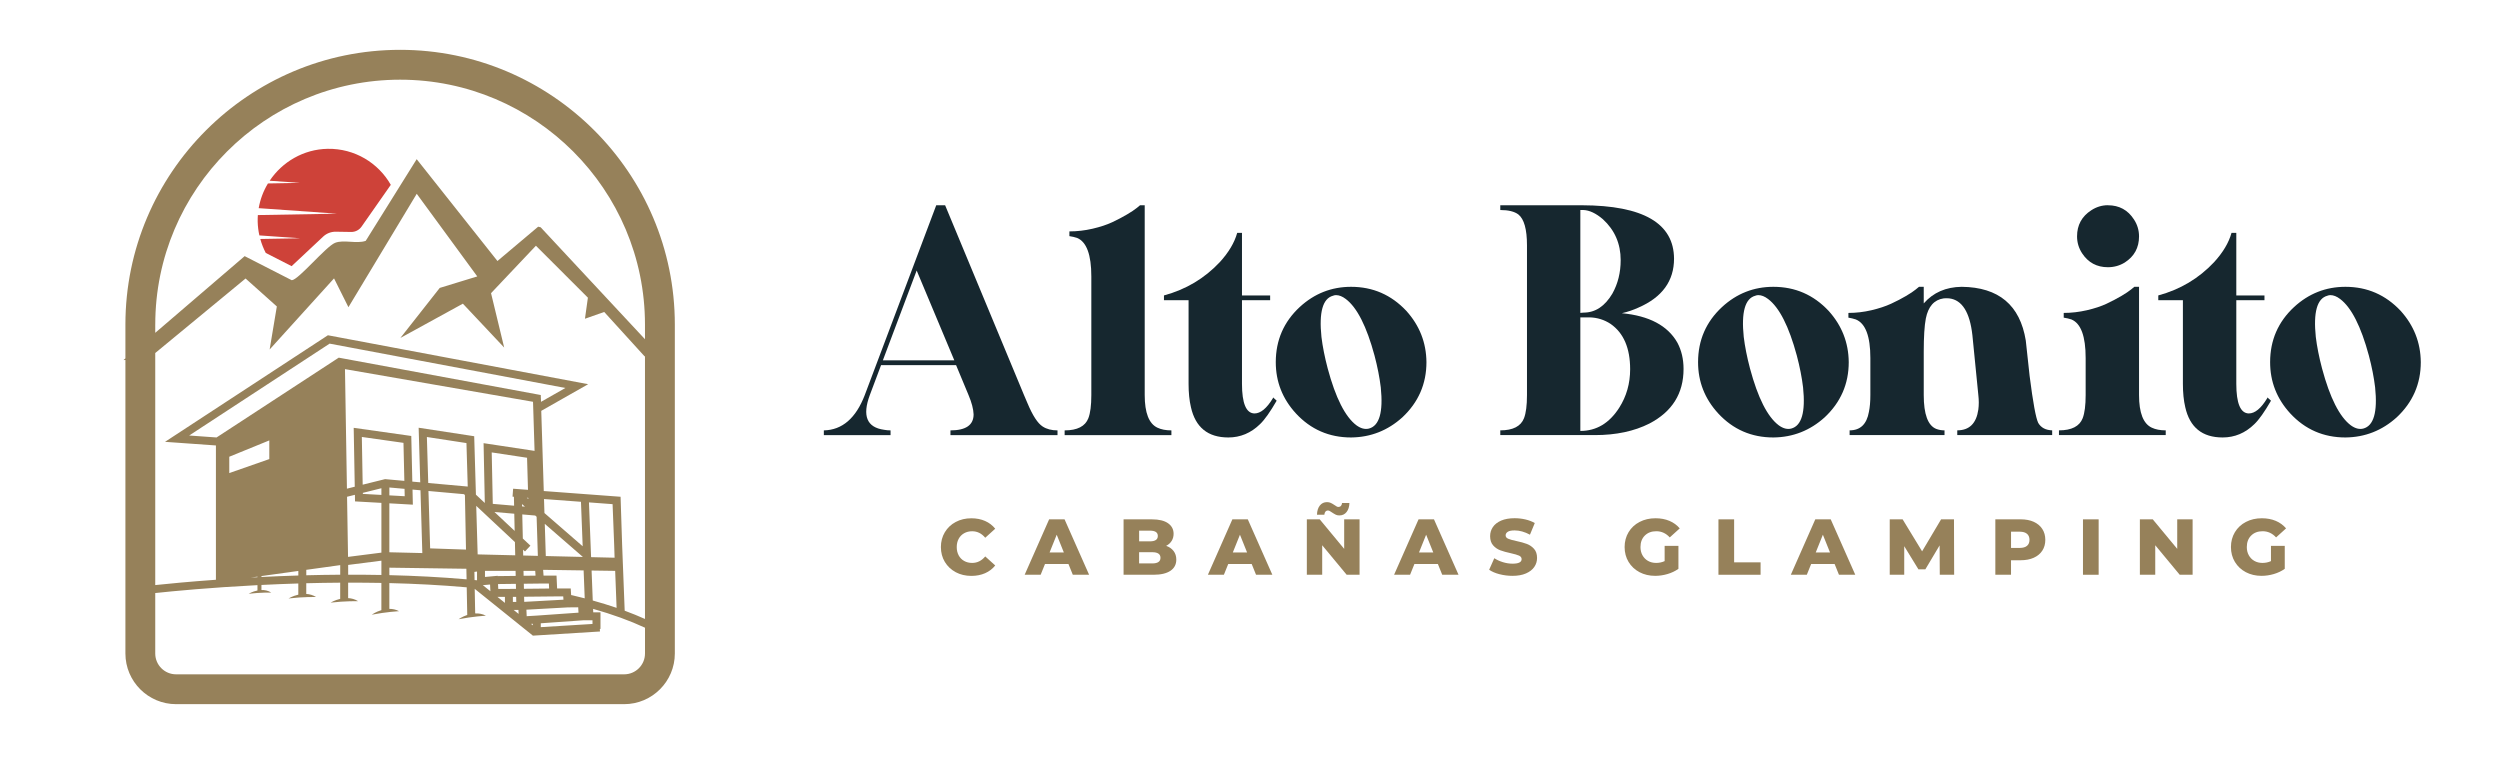 <svg width="1035" height="324" viewBox="0 0 1035 324" fill="none" xmlns="http://www.w3.org/2000/svg">
<path d="M387.6 84.98H391.28L423.94 163.56L425.41 167C427.54 172.08 429.62 175.27 431.67 176.58C433.31 177.65 435.35 178.18 437.81 178.18V180.14H393.49V178.18C399.87 178.18 403.07 175.97 403.07 171.55C402.99 169.34 402.29 166.68 400.98 163.57L395.82 151.17H364.76L360.1 163.57C356.91 172.16 358.87 176.95 365.99 177.93C366.89 178.1 367.79 178.18 368.69 178.18V180.14H341.07V178.18C348.68 178.02 354.33 173.15 358.01 163.57L387.6 84.99V84.98ZM379.5 111.99L365.5 149.19H395.09L379.5 111.99Z" fill="#16272F"/>
<path d="M471.95 84.98H473.91V163.56C473.91 170.93 475.67 175.43 479.19 177.07C480.74 177.81 482.67 178.18 484.96 178.18V180.14H440.76V178.18C446 178.18 449.27 176.5 450.58 173.15C451.4 171.02 451.81 167.83 451.81 163.57V114.46C451.81 105.46 449.85 100.14 445.92 98.5C444.94 98.17 443.87 97.93 442.73 97.76V95.8C445.92 95.8 449.11 95.43 452.31 94.69C455.5 93.95 458.22 93.05 460.48 91.99C462.73 90.93 464.76 89.86 466.56 88.8C468.36 87.74 469.71 86.84 470.61 86.1L471.96 84.99L471.95 84.98Z" fill="#16272F"/>
<path d="M512.22 96.4H514.18V122.31H525.84V124.27H514.18V158.89C514.18 166.99 515.9 171.09 519.34 171.17C521.88 171.17 524.41 169.08 526.95 164.91C527.03 164.75 527.07 164.62 527.07 164.54L528.54 165.89C525.84 170.56 523.55 173.79 521.66 175.59C517.9 179.27 513.52 181.11 508.52 181.11C500.09 181.11 494.93 176.94 493.05 168.59C492.39 165.81 492.07 162.57 492.07 158.89V124.27H481.88V122.31C490.96 119.85 498.66 115.27 504.96 108.56C508.64 104.55 511.06 100.5 512.2 96.41L512.22 96.4Z" fill="#16272F"/>
<path d="M559.36 118.74C568.36 118.74 575.97 122.06 582.2 128.68C587.68 134.74 590.47 141.82 590.55 149.92C590.55 158.92 587.23 166.54 580.6 172.76C574.54 178.24 567.46 181.03 559.36 181.11C550.28 181.11 542.66 177.8 536.52 171.17C530.95 165.11 528.17 158.03 528.17 149.93C528.17 140.84 531.49 133.23 538.11 127.09C544.17 121.52 551.25 118.74 559.35 118.74H559.36ZM553.1 122.18C552.69 122.18 552.28 122.26 551.87 122.43C547.61 123.58 546.02 129.27 547.08 139.5C547.57 143.51 548.43 147.85 549.66 152.51C552.93 164.71 556.9 172.56 561.57 176.08C563.37 177.39 565.09 177.84 566.73 177.43C571.07 176.29 572.7 170.6 571.64 160.37C571.15 156.28 570.29 151.9 569.06 147.23C565.79 135.12 561.82 127.3 557.15 123.78C555.76 122.72 554.41 122.18 553.1 122.18Z" fill="#16272F"/>
<path d="M621.11 84.98H654.99C680.28 85.06 692.97 92.43 693.05 107.08C693.05 116.33 688.14 123.08 678.32 127.34C676.19 128.32 673.9 129.1 671.45 129.67C682.74 130.73 690.4 134.79 694.41 141.82C696.13 145.01 696.99 148.66 696.99 152.75C696.99 162.9 692.28 170.43 682.87 175.34C676.57 178.53 669.04 180.13 660.28 180.13H621.12V178.17C626.36 178.17 629.63 176.49 630.94 173.14C631.76 171.01 632.17 167.82 632.17 163.56V101.56C632.17 94.93 630.98 90.68 628.61 88.79C626.97 87.56 624.48 86.95 621.12 86.95V84.99L621.11 84.98ZM654.26 86.94V129.54L655.61 129.42C660.44 129.42 664.41 126.8 667.52 121.56C669.81 117.47 670.96 112.84 670.96 107.69C670.96 100.9 668.5 95.25 663.59 90.75C660.72 88.3 658.02 87.03 655.49 86.94H654.26ZM654.26 131.39V178.41C660.89 178.41 666.25 175.22 670.34 168.83C673.37 164.08 674.88 158.76 674.88 152.87C674.88 144.11 672.18 137.85 666.78 134.09C664.16 132.37 661.26 131.47 658.06 131.39H654.25H654.26Z" fill="#16272F"/>
<path d="M734.19 118.74C743.19 118.74 750.8 122.06 757.03 128.68C762.51 134.74 765.3 141.82 765.38 149.92C765.38 158.92 762.06 166.54 755.43 172.76C749.37 178.24 742.29 181.03 734.19 181.11C725.11 181.11 717.49 177.8 711.35 171.17C705.78 165.11 703 158.03 703 149.93C703 140.84 706.32 133.23 712.94 127.09C719 121.52 726.08 118.74 734.18 118.74H734.19ZM727.93 122.18C727.52 122.18 727.11 122.26 726.7 122.43C722.44 123.58 720.85 129.27 721.91 139.5C722.4 143.51 723.26 147.85 724.49 152.51C727.76 164.71 731.73 172.56 736.4 176.08C738.2 177.39 739.92 177.84 741.56 177.43C745.9 176.29 747.53 170.6 746.47 160.37C745.98 156.28 745.12 151.9 743.89 147.23C740.62 135.12 736.65 127.3 731.98 123.78C730.59 122.72 729.24 122.18 727.93 122.18Z" fill="#16272F"/>
<path d="M794.47 118.74H796.43V125.61C800.36 121.11 805.6 118.82 812.15 118.74C827.45 118.9 836.29 126.31 838.67 140.96L840.27 155.69C841.66 166.66 842.85 173.12 843.83 175.09C844.98 177.05 846.9 178.08 849.6 178.16V180.12H810.31V178.16C815.3 178.16 818.21 175.3 819.03 169.57C819.28 167.69 819.28 165.68 819.03 163.55L816.57 138.75C815.51 129.26 812.31 124.18 806.99 123.53C806.17 123.45 805.4 123.45 804.66 123.53C800.73 124.1 798.28 126.89 797.29 131.88C796.72 134.83 796.43 139.41 796.43 145.63V163.56C796.43 171.5 798.15 176.17 801.59 177.56C802.65 177.97 803.8 178.17 805.03 178.17V180.13H765.74V178.17C770.16 178.17 772.82 175.63 773.72 170.56C774.13 168.6 774.33 166.26 774.33 163.56V148.21C774.33 139.21 772.32 133.89 768.31 132.25C767.33 131.92 766.3 131.68 765.24 131.51V129.55C768.43 129.55 771.6 129.18 774.75 128.44C777.9 127.7 780.62 126.8 782.92 125.74C785.21 124.68 787.26 123.61 789.06 122.55C790.86 121.49 792.21 120.59 793.11 119.85L794.46 118.74H794.47Z" fill="#16272F"/>
<path d="M883.6 118.74H885.56V163.55C885.56 170.92 887.32 175.42 890.84 177.06C892.39 177.8 894.32 178.17 896.61 178.17V180.13H852.41V178.17C857.65 178.17 860.92 176.49 862.23 173.14C863.05 171.01 863.46 167.82 863.46 163.56V148.21C863.46 139.21 861.5 133.89 857.57 132.25C856.59 131.92 855.52 131.68 854.38 131.51V129.55C857.57 129.55 860.76 129.18 863.96 128.44C867.15 127.7 869.87 126.8 872.13 125.74C874.38 124.68 876.41 123.61 878.21 122.55C880.01 121.49 881.36 120.59 882.26 119.85L883.61 118.74H883.6ZM872.67 84.98C877.34 84.98 880.94 86.94 883.47 90.87C884.86 93 885.56 95.33 885.56 97.87C885.56 102.53 883.6 106.14 879.67 108.67C877.54 109.98 875.21 110.63 872.67 110.63C868.09 110.63 864.52 108.71 861.99 104.86C860.6 102.73 859.9 100.4 859.9 97.86C859.9 93.19 861.86 89.59 865.79 87.05C867.92 85.66 870.21 84.96 872.66 84.96L872.67 84.98Z" fill="#16272F"/>
<path d="M923.87 96.4H925.83V122.31H937.49V124.27H925.83V158.89C925.83 166.99 927.55 171.09 930.99 171.17C933.53 171.17 936.06 169.08 938.6 164.91C938.68 164.75 938.72 164.62 938.72 164.54L940.19 165.89C937.49 170.56 935.2 173.79 933.31 175.59C929.55 179.27 925.17 181.11 920.17 181.11C911.74 181.11 906.58 176.94 904.7 168.59C904.04 165.81 903.72 162.57 903.72 158.89V124.27H893.53V122.31C902.61 119.85 910.31 115.27 916.61 108.56C920.29 104.55 922.71 100.5 923.85 96.41L923.87 96.4Z" fill="#16272F"/>
<path d="M971.02 118.74C980.02 118.74 987.63 122.06 993.86 128.68C999.34 134.74 1002.13 141.82 1002.21 149.92C1002.21 158.92 998.89 166.54 992.26 172.76C986.2 178.24 979.12 181.03 971.02 181.11C961.94 181.11 954.32 177.8 948.18 171.17C942.61 165.11 939.83 158.03 939.83 149.93C939.83 140.84 943.15 133.23 949.77 127.09C955.83 121.52 962.91 118.74 971.01 118.74H971.02ZM964.76 122.18C964.35 122.18 963.94 122.26 963.53 122.43C959.27 123.58 957.68 129.27 958.74 139.5C959.23 143.51 960.09 147.85 961.32 152.51C964.59 164.71 968.56 172.56 973.23 176.08C975.03 177.39 976.75 177.84 978.39 177.43C982.73 176.29 984.36 170.6 983.3 160.37C982.81 156.28 981.95 151.9 980.72 147.23C977.45 135.12 973.48 127.3 968.81 123.78C967.42 122.72 966.07 122.18 964.76 122.18Z" fill="#16272F"/>
<path d="M165.65 20.63C102.94 20.63 51.92 71.65 51.92 134.36V148.38L51.12 149.07L51.92 149.04V270.55C51.92 282.11 61.33 291.52 72.89 291.52H258.41C269.97 291.52 279.38 282.11 279.38 270.55V134.36C279.38 71.65 228.36 20.63 165.65 20.63ZM64.28 134.36C64.28 78.46 109.76 32.99 165.65 32.99C221.54 32.99 267.02 78.47 267.02 134.36V140.44L223.83 94.09L222.8 93.85L205.94 108.06L172.51 65.9L151.41 99.71C147.63 101.05 142.3 99.1 138.71 100.54C134.91 102.06 123.5 115.95 120.79 116.01L101.29 106.04L64.27 137.79V134.36H64.28ZM223.88 259.65V258.04L241.62 256.79H245.29V258.32L223.88 259.64V259.65ZM239.38 251.43L239.5 253.64L222.14 254.86L218.05 255.1L217.93 252.41L235.09 251.46L239.39 251.42L239.38 251.43ZM94.92 195.85V189.09L111.49 182.33V190.06L94.92 195.85ZM144.09 230.56L143.68 205.66L146.93 204.85L146.98 207.58L157.9 208.19V228.79L144.09 230.55V230.56ZM149.8 180.9L167.04 183.34L167.4 199.08L159.42 198.36L150.15 200.66L149.8 180.9ZM176.73 180.92L193.11 183.43L193.64 201.43L177.29 199.96L176.73 180.92ZM225.96 230.21L225.54 216.88L241.31 230.57L225.96 230.2V230.21ZM222.66 230.13L216.6 229.98L216.55 227.56L217.34 228.3L219.59 225.9L216.45 222.96L216.22 212.97L221.58 213.43L222.16 213.94L222.67 230.13H222.66ZM216.12 208.69L217.34 209.75L216.14 209.65L216.12 208.69ZM218.12 206.07L218.71 206.11V206.59L218.12 206.07ZM212.43 202.34L212.19 205.62L212.76 205.66L212.84 209.36L204.01 208.6L203.57 187.3L218.2 189.51L218.59 202.79L212.42 202.33L212.43 202.34ZM212.91 212.68L213.07 219.8L204.71 211.97L212.91 212.68ZM213.18 224.41L213.3 229.9L197.75 229.52L197.16 209.42L213.17 224.41H213.18ZM192.32 204.62L192.19 204.76L192.48 205.03L192.92 227.53L178.08 227.03L177.38 203.27L192.32 204.61V204.62ZM174.84 228.97L161.19 228.64V208.38L170.92 208.93L170.78 202.68L174.08 202.98L174.84 228.97ZM167.55 205.44L161.2 205.08V201.82L167.48 202.38L167.55 205.44ZM157.9 202.13V204.9L150.22 204.47V204.04L157.9 202.13ZM200.78 236.35H213.45L213.5 238.42L206.03 238.51V238.38L200.78 238.86V236.35ZM216.74 236.35H221.58L221.72 238.31L216.78 238.37L216.73 236.35H216.74ZM213.57 241.71L213.62 243.78L210.67 243.81H206.28L206.19 241.8L213.58 241.71H213.57ZM212.33 247.09H213.69L213.74 249.21H212.33V247.09ZM217.03 249.17L216.98 247.05L229.51 246.92H233.18L233.27 248.27L217.03 249.17ZM216.91 243.75L216.86 241.67L223.51 241.59H227.24L227.33 243.65L216.9 243.76L216.91 243.75ZM253.61 208.71L254.27 225.61L254.44 230.89L244.71 230.66L243.83 207.99L253.61 208.72V208.71ZM240.52 207.74L241.23 226.15L225.4 212.4L225.22 206.6L240.52 207.74ZM221.3 186.66L200.2 183.47L200.71 208.23L197.03 204.79L196.32 180.6L173.32 177.08L173.98 199.68L170.7 199.39L170.27 180.49L146.43 177.12L146.87 201.5L143.63 202.31L142.82 152.82L220.67 166.34L220.85 171.95L221.31 186.68L221.3 186.66ZM223.92 164.97L223.88 163.54L222.6 163.3L140.24 148.07L89.65 181.11L78.32 180.3L136.46 142.26L234.07 160.62L223.98 166.36L223.94 164.97H223.92ZM106.6 238.72V238.96C105.67 239.01 104.75 239.06 103.84 239.11L106.6 238.73V238.72ZM108.25 238.49L123.51 236.37V238.26C118.22 238.42 113.12 238.63 108.25 238.87V238.49ZM126.8 235.91L140.85 233.96V237.93C136.06 237.96 131.37 238.04 126.8 238.16V235.9V235.91ZM144.14 233.88L157.9 232.12V238.04C153.26 237.95 148.66 237.92 144.14 237.93V233.88ZM161.2 235.02L193.08 235.47L193.17 239.84C182.55 238.91 171.78 238.37 161.2 238.11V235.02ZM196.4 236.77L197.49 236.61V240.24C197.15 240.21 196.81 240.17 196.47 240.14L196.4 236.76V236.77ZM202.89 241.98L203.02 244.77L199.89 242.26L202.89 241.99V241.98ZM209.04 247.11V249.6L205.94 247.11H209.04ZM214.63 252.51L214.7 254.16L212.65 252.51H214.63ZM220.59 258.25V258.89L219.85 258.29L220.59 258.25ZM236.89 246.45L236.45 246.35L236.28 243.62H230.64L230.4 238.29H225.03L224.85 235.91L241.62 236.15L242.07 247.71C240.37 247.27 238.65 246.85 236.89 246.44V246.45ZM244.92 236.2L254.68 236.34L255.27 251.65C252.12 250.58 248.83 249.56 245.4 248.61L244.92 236.2ZM258.62 252.83L257.56 225.51L256.92 205.66L225.12 203.29L224.08 170.09L243.5 159.06L136.4 138.92L135.75 138.8L68.32 182.92L89.39 184.42V240.02C78.25 240.82 69.49 241.67 64.27 242.22V146.15L101.67 115.3L114.61 126.87L111.63 144.69L138.29 115.25L144.25 127.18L172.53 80.23L197.59 114.44L182.05 119.2L165.76 139.91L191.63 125.72L208.73 143.89L203.29 121.37L221.87 101.73L243.39 123.24L242.17 131.96L250.14 129.15L266.85 147.52H267.02V256.25C264.36 255.06 261.56 253.92 258.62 252.83ZM258.41 279.17H72.89C68.14 279.17 64.27 275.31 64.27 270.55V245.52C71.74 244.72 87.11 243.25 106.59 242.25V244.46C104.49 244.88 102.94 245.82 102.94 245.82C107.85 245.24 112.31 245.32 112.31 245.32C110.98 244.49 109.56 244.23 108.24 244.27V242.17C113.1 241.93 118.21 241.72 123.5 241.56V246.19C121.15 246.73 119.45 247.76 119.45 247.76C125.42 247.06 130.84 247.15 130.84 247.15C129.52 246.33 128.13 245.97 126.79 245.89V241.46C131.36 241.34 136.05 241.26 140.84 241.23V247.93C138.52 248.47 136.86 249.49 136.86 249.49C142.83 248.79 148.25 248.88 148.25 248.88C146.91 248.05 145.49 247.69 144.13 247.62V241.22C148.65 241.22 153.25 241.24 157.89 241.33V252.59C155.54 253.3 153.88 254.49 153.88 254.49C159.78 253.34 165.2 253.02 165.2 253.02C163.86 252.32 162.49 252.07 161.19 252.07V241.4C171.79 241.66 182.58 242.21 193.22 243.15L193.44 254.59C191.31 255.31 189.85 256.36 189.85 256.36C195.75 255.21 201.17 254.89 201.17 254.89C199.68 254.12 198.16 253.89 196.73 253.96L196.53 243.78L214.9 258.55V258.6H214.95L220.59 263.13V263.16L248.39 261.44L248.33 260.39H248.6V253.51H245.6L245.54 252.07C253.53 254.33 260.72 256.94 267.03 259.87V270.55C267.03 275.3 263.17 279.17 258.41 279.17Z" fill="#96815A"/>
<path d="M124.23 98.65L107.76 98.94C108.32 100.96 109.08 102.9 110.03 104.72L120.73 110.19L133.79 97.95C135.2 96.62 137.08 95.9 139.02 95.93L145.37 96.03C147.08 96.06 148.7 95.23 149.68 93.83L161.79 76.52C156.64 67.47 146.85 61.42 135.65 61.61C125.65 61.78 116.85 67.03 111.64 74.83L124.22 75.71L110.93 75.95C109.05 79.05 107.73 82.51 107.1 86.18L139.55 88.46L106.75 89.04C106.69 89.95 106.66 90.87 106.68 91.8C106.73 93.74 106.97 95.63 107.38 97.46L124.21 98.64L124.23 98.65Z" fill="#CE4239"/>
<path d="M395.68 236.89C393.77 235.87 392.27 234.46 391.17 232.65C390.08 230.84 389.53 228.78 389.53 226.49C389.53 224.2 390.08 222.14 391.17 220.33C392.26 218.52 393.76 217.1 395.68 216.09C397.59 215.07 399.75 214.57 402.15 214.57C404.25 214.57 406.14 214.94 407.82 215.68C409.5 216.42 410.9 217.49 412.02 218.89L407.89 222.63C406.4 220.84 404.6 219.94 402.48 219.94C401.23 219.94 400.13 220.21 399.15 220.76C398.18 221.31 397.42 222.08 396.89 223.07C396.35 224.06 396.09 225.21 396.09 226.5C396.09 227.79 396.36 228.93 396.89 229.92C397.42 230.91 398.18 231.68 399.15 232.23C400.12 232.78 401.23 233.05 402.48 233.05C404.6 233.05 406.4 232.15 407.89 230.36L412.02 234.1C410.91 235.5 409.51 236.57 407.82 237.31C406.14 238.05 404.25 238.42 402.15 238.42C399.75 238.42 397.59 237.91 395.68 236.9V236.89Z" fill="#96815A"/>
<path d="M442.33 233.49H432.63L430.83 237.95H424.21L434.34 215.01H440.73L450.89 237.95H444.14L442.34 233.49H442.33ZM440.43 228.71L437.48 221.37L434.53 228.71H440.43Z" fill="#96815A"/>
<path d="M485.88 228.14C486.62 229.11 486.99 230.29 486.99 231.66C486.99 233.67 486.18 235.22 484.56 236.31C482.94 237.4 480.61 237.95 477.55 237.95H465.16V215.01H476.89C479.82 215.01 482.05 215.55 483.58 216.63C485.11 217.71 485.87 219.17 485.87 221C485.87 222.09 485.6 223.07 485.07 223.93C484.53 224.79 483.77 225.48 482.79 225.98C484.1 226.44 485.13 227.15 485.87 228.13L485.88 228.14ZM471.6 219.7V224.12H476.06C478.25 224.12 479.34 223.38 479.34 221.89C479.34 220.4 478.25 219.69 476.06 219.69H471.6V219.7ZM480.44 230.94C480.44 229.39 479.3 228.61 477.03 228.61H471.59V233.26H477.03C479.3 233.26 480.44 232.48 480.44 230.93V230.94Z" fill="#96815A"/>
<path d="M518.19 233.49H508.49L506.69 237.95H500.07L510.2 215.01H516.59L526.75 237.95H520L518.2 233.49H518.19ZM516.29 228.71L513.34 221.37L510.39 228.71H516.29Z" fill="#96815A"/>
<path d="M562.86 215.01V237.95H557.52L547.39 225.73V237.95H541.03V215.01H546.37L556.49 227.23V215.01H562.85H562.86ZM552.92 213.03C552.45 212.8 551.93 212.49 551.36 212.1C550.94 211.82 550.63 211.62 550.43 211.51C550.22 211.4 550.01 211.35 549.79 211.35C549.35 211.35 549 211.5 548.74 211.81C548.48 212.12 548.32 212.54 548.28 213.09H545.23C545.27 211.5 545.67 210.23 546.41 209.29C547.15 208.35 548.15 207.88 549.39 207.88C549.98 207.88 550.5 207.99 550.96 208.21C551.42 208.43 551.94 208.73 552.53 209.13C552.95 209.41 553.26 209.61 553.46 209.72C553.67 209.83 553.88 209.88 554.1 209.88C554.54 209.88 554.89 209.73 555.15 209.44C555.41 209.15 555.57 208.75 555.61 208.24H558.66C558.62 209.79 558.22 211.04 557.48 211.98C556.74 212.92 555.74 213.39 554.5 213.39C553.91 213.39 553.38 213.28 552.91 213.05L552.92 213.03Z" fill="#96815A"/>
<path d="M595.27 233.49H585.57L583.77 237.95H577.15L587.28 215.01H593.67L603.83 237.95H597.08L595.28 233.49H595.27ZM593.37 228.71L590.42 221.37L587.47 228.71H593.37Z" fill="#96815A"/>
<path d="M620.77 237.72C619.02 237.26 617.6 236.65 616.51 235.88L618.64 231.1C619.67 231.78 620.86 232.32 622.21 232.74C623.57 233.16 624.9 233.36 626.21 233.36C628.7 233.36 629.95 232.74 629.95 231.49C629.95 230.84 629.6 230.35 628.89 230.03C628.18 229.71 627.04 229.38 625.47 229.03C623.74 228.66 622.3 228.26 621.14 227.83C619.98 227.4 618.99 226.72 618.16 225.78C617.33 224.84 616.91 223.57 616.91 221.98C616.91 220.58 617.29 219.32 618.06 218.19C618.82 217.07 619.97 216.18 621.48 215.52C623 214.87 624.86 214.54 627.07 214.54C628.58 214.54 630.06 214.71 631.53 215.05C632.99 215.39 634.28 215.89 635.4 216.54L633.4 221.36C631.21 220.18 629.1 219.59 627.04 219.59C625.75 219.59 624.81 219.78 624.22 220.16C623.63 220.54 623.33 221.04 623.33 221.65C623.33 222.26 623.68 222.72 624.38 223.03C625.08 223.34 626.2 223.65 627.76 223.98C629.51 224.35 630.96 224.75 632.1 225.18C633.25 225.61 634.24 226.28 635.08 227.21C635.92 228.14 636.34 229.4 636.34 230.99C636.34 232.37 635.96 233.61 635.19 234.73C634.43 235.84 633.28 236.73 631.75 237.4C630.22 238.07 628.36 238.4 626.18 238.4C624.32 238.4 622.52 238.17 620.77 237.71V237.72Z" fill="#96815A"/>
<path d="M689.13 225.99H694.87V235.49C693.56 236.43 692.05 237.15 690.35 237.65C688.65 238.15 686.94 238.4 685.24 238.4C682.84 238.4 680.67 237.89 678.75 236.88C676.83 235.86 675.32 234.45 674.23 232.64C673.14 230.83 672.59 228.77 672.59 226.48C672.59 224.19 673.14 222.13 674.23 220.32C675.32 218.51 676.84 217.09 678.79 216.08C680.73 215.06 682.93 214.56 685.38 214.56C687.52 214.56 689.44 214.92 691.15 215.64C692.85 216.36 694.27 217.4 695.41 218.75L691.28 222.49C689.73 220.79 687.87 219.93 685.71 219.93C683.74 219.93 682.16 220.53 680.96 221.72C679.76 222.91 679.16 224.5 679.16 226.49C679.16 227.76 679.43 228.89 679.98 229.88C680.53 230.87 681.29 231.65 682.27 232.21C683.25 232.77 684.38 233.05 685.65 233.05C686.92 233.05 688.06 232.8 689.16 232.3V226.01L689.13 225.99Z" fill="#96815A"/>
<path d="M711.44 215.01H717.93V232.81H728.88V237.95H711.44V215.01Z" fill="#96815A"/>
<path d="M759.52 233.49H749.82L748.02 237.95H741.4L751.53 215.01H757.92L768.08 237.95H761.33L759.53 233.49H759.52ZM757.62 228.71L754.67 221.37L751.72 228.71H757.62Z" fill="#96815A"/>
<path d="M803.07 237.95L803 225.79L797.1 235.69H794.22L788.35 226.12V237.95H782.35V215.01H787.69L795.75 228.25L803.61 215.01H808.95L809.02 237.95H803.06H803.07Z" fill="#96815A"/>
<path d="M841.97 216.04C843.5 216.73 844.68 217.71 845.51 218.99C846.34 220.27 846.76 221.77 846.76 223.49C846.76 225.21 846.34 226.71 845.51 227.98C844.68 229.25 843.5 230.22 841.97 230.91C840.44 231.6 838.64 231.94 836.56 231.94H832.56V237.94H826.07V215H836.56C838.64 215 840.44 215.35 841.97 216.03V216.04ZM839.19 225.97C839.87 225.39 840.21 224.57 840.21 223.5C840.21 222.43 839.87 221.6 839.19 221.01C838.51 220.42 837.51 220.12 836.17 220.12H832.57V226.84H836.17C837.5 226.84 838.51 226.55 839.19 225.97Z" fill="#96815A"/>
<path d="M862.35 215.01H868.84V237.95H862.35V215.01Z" fill="#96815A"/>
<path d="M907.74 215.01V237.95H902.4L892.27 225.73V237.95H885.91V215.01H891.25L901.37 227.23V215.01H907.73H907.74Z" fill="#96815A"/>
<path d="M940.15 225.99H945.89V235.49C944.58 236.43 943.07 237.15 941.37 237.65C939.67 238.15 937.96 238.4 936.26 238.4C933.86 238.4 931.69 237.89 929.77 236.88C927.85 235.86 926.34 234.45 925.25 232.64C924.16 230.83 923.61 228.77 923.61 226.48C923.61 224.19 924.16 222.13 925.25 220.32C926.34 218.51 927.86 217.09 929.81 216.08C931.75 215.06 933.95 214.56 936.4 214.56C938.54 214.56 940.46 214.92 942.17 215.64C943.87 216.36 945.29 217.4 946.43 218.75L942.3 222.49C940.75 220.79 938.89 219.93 936.73 219.93C934.76 219.93 933.18 220.53 931.98 221.72C930.78 222.91 930.18 224.5 930.18 226.49C930.18 227.76 930.45 228.89 931 229.88C931.55 230.87 932.31 231.65 933.29 232.21C934.27 232.77 935.4 233.05 936.67 233.05C937.94 233.05 939.08 232.8 940.18 232.3V226.01L940.15 225.99Z" fill="#96815A"/>
</svg>

